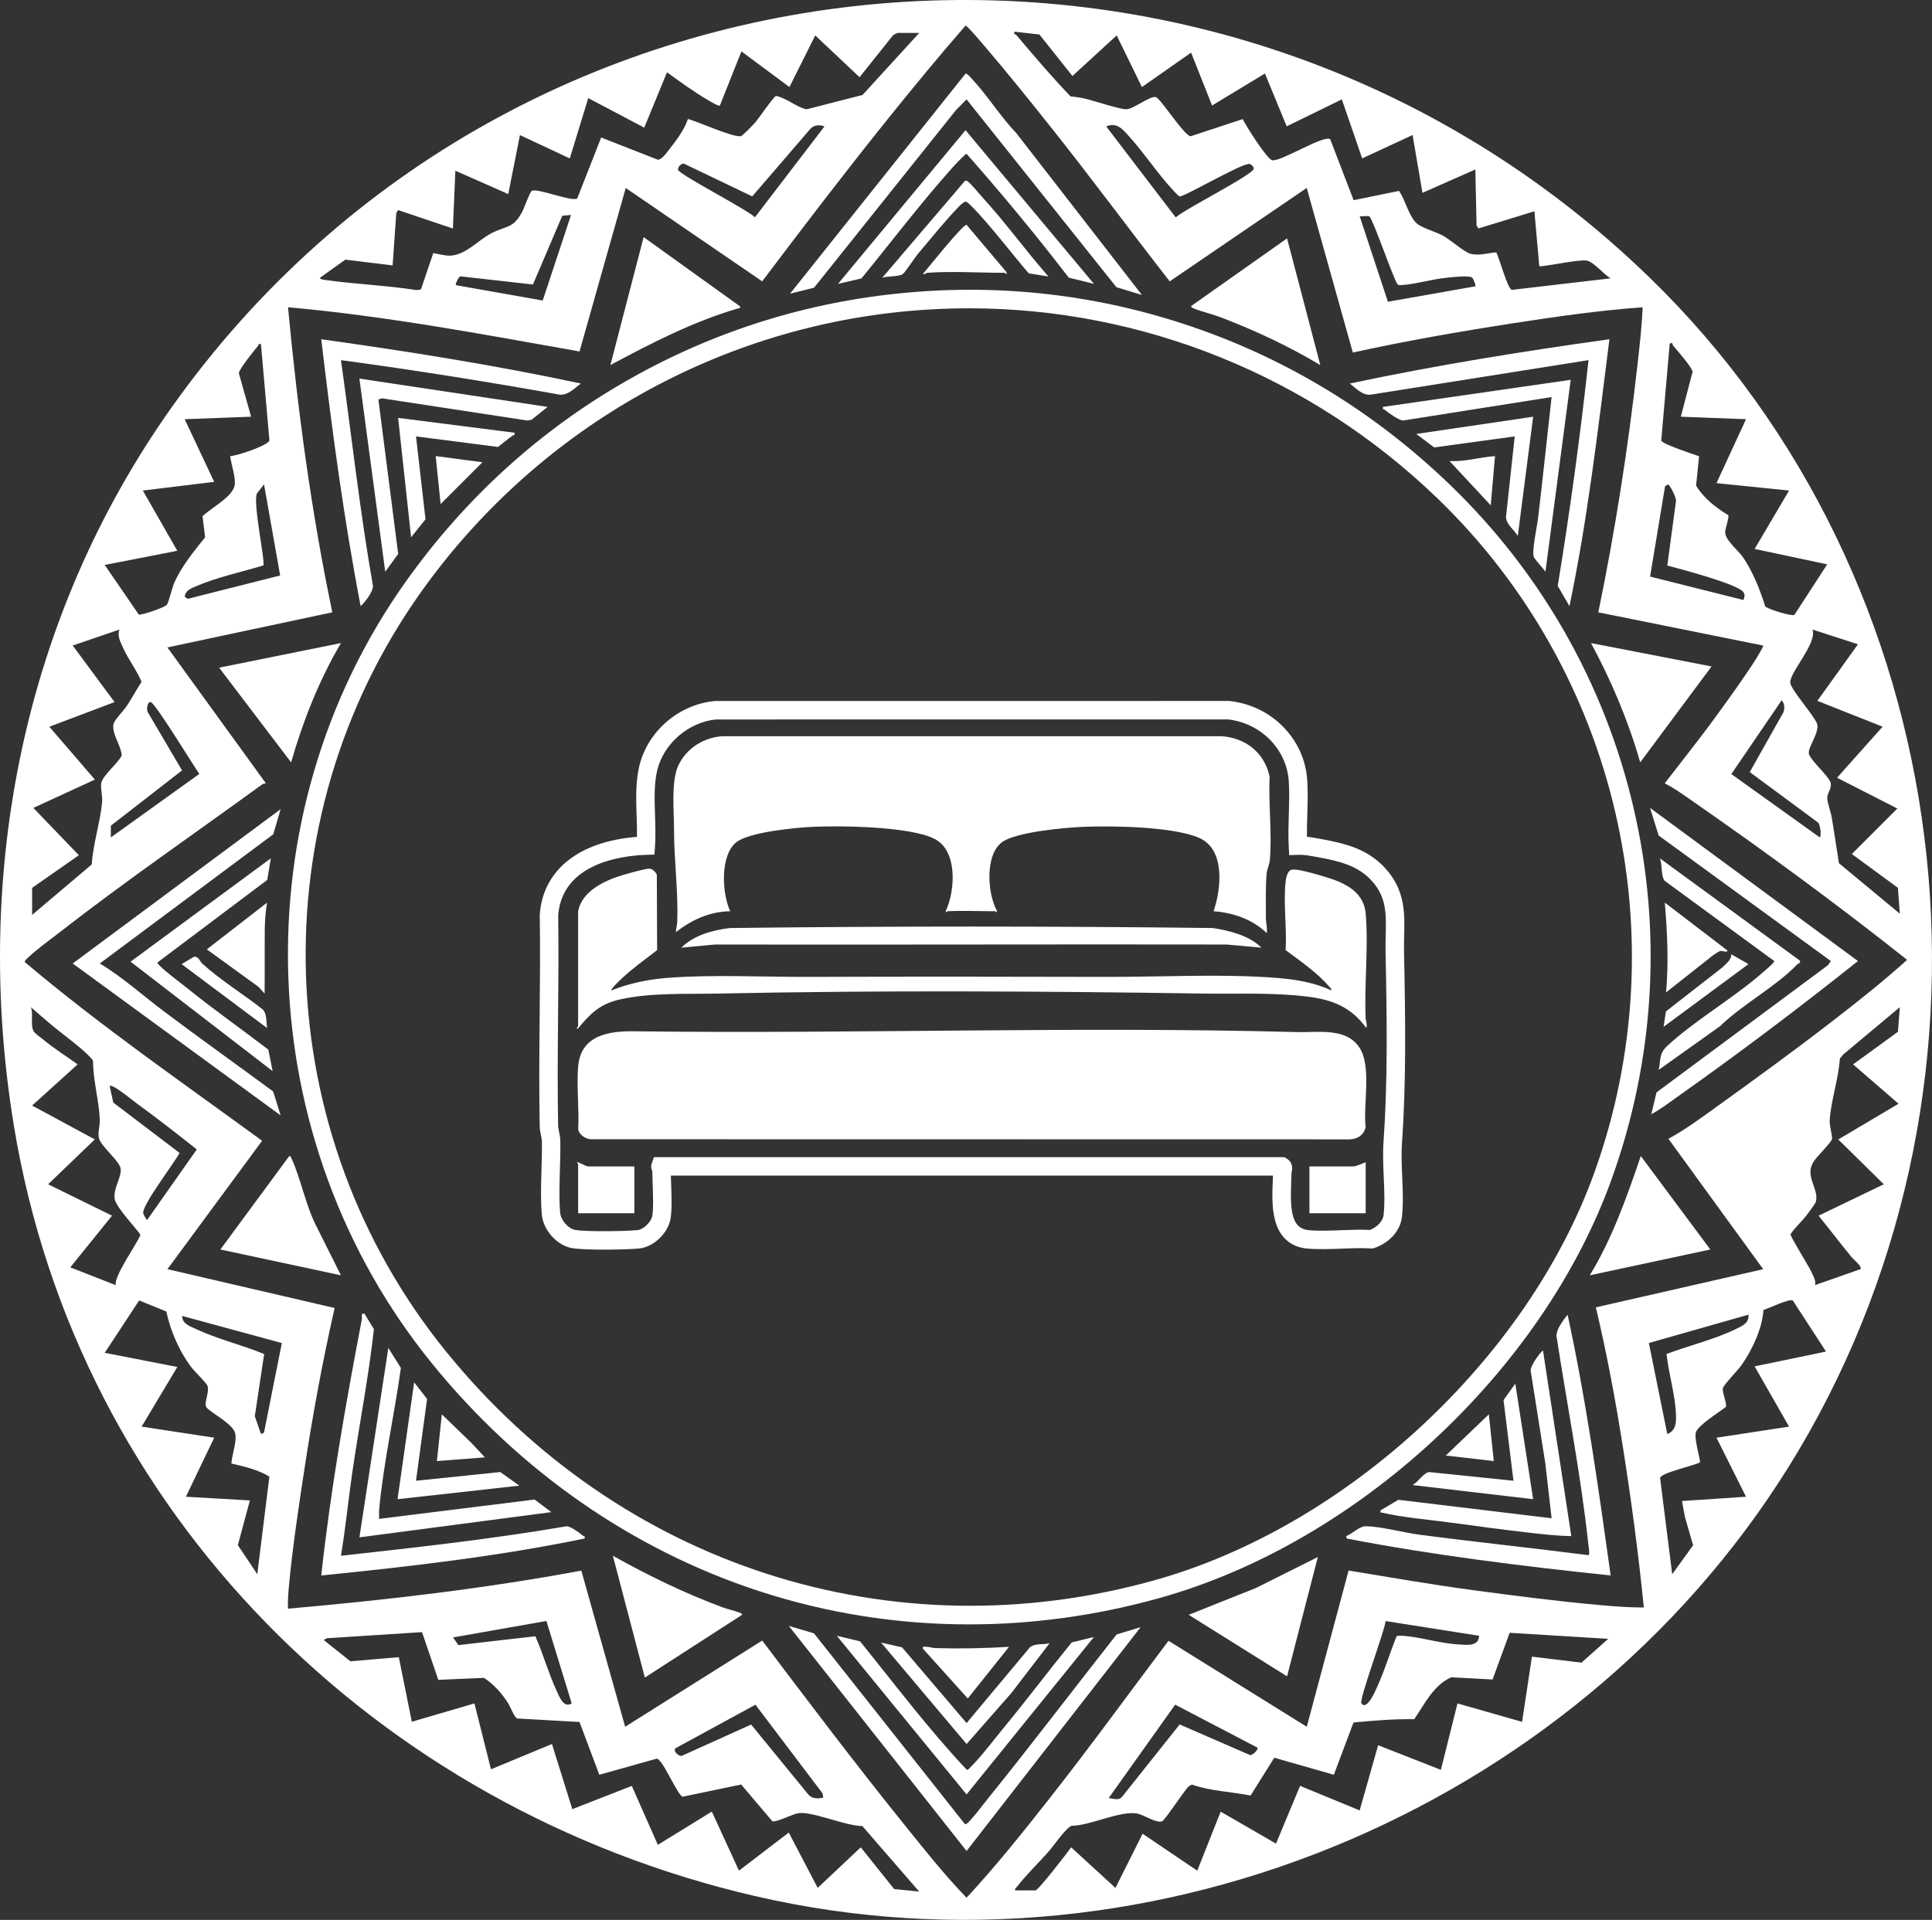 <?xml version="1.0" encoding="UTF-8"?>
<svg xmlns="http://www.w3.org/2000/svg" id="Calque_2" data-name="Calque 2" viewBox="0 0 1729.37 1718.88">
  <rect x="0" y="0" width="1729.37" height="1718.88" fill="#333333" stroke="none"/>
  <defs>
    <style>
      .cls-1 {
        fill: #fff;
      }
    </style>
  </defs>
  <g id="Calque_1-2" data-name="Calque 1">
    <g>
      <path class="cls-1" d="M1476.29,248.22C1092.65-123.81,462.92-71.82,153.4,365.04,21.07,551.82-24.68,781.94,12.42,1007.82c56.94,346.64,324.48,610.94,662.79,689.62,359.82,83.68,747.41-83.48,934.81-398.91,198.74-334.53,145.98-779.07-133.73-1050.31ZM1685.12,650.64l-40.74,45.67,53.97,27.58-40.73,40.73,41.27,30.29,1.66,23.11-54.48-45.18c-2.24-13.63-4.11-27.31-6.44-40.92-.87-5.1-3.78-12.7-4.01-17.03-.27-5.06,4.17-8.49,3.07-13.9-1.18-5.81-19.31-21.21-19.63-26.78-.33-5.74,9.68-18.78,7.5-26.1-3.09-7.97-23.14-30.21-24.03-36.68-1.22-8.88,24.33-35.43,19.84-47.81l40.74,13.21-36.34,50.63,58.36,23.16ZM1627.41,736.43c2,1.87,3.1,12.12,1.54,13.31l-79.19-56.71,45.06-66.1c2.61,2.83,2.78,7,1.69,10.53l-30.25,53.79,61.13,45.18ZM1494.6,307.57l2.19-.55c.11.1.31,1.8,1.11,2.71,3.24,3.7,16.96,19.59,17.15,23.15l-10.52,40.21,58.37,2.21-26.43,57.26,64.97,6.62-30.83,52.28,64.97,13.8-29.4,45.26c-2.26,1.48-24.67-5.29-26.2-7.84-4.23-14.06-11.48-31.87-19.92-43.96-4.25-6.08-16.16-15.41-15.82-22.48.14-3,3.74-13.38,2.74-15.03-11.19-6.81-21.89-15.1-28.79-26.42l2.71-26.32c-4.9-1.73-32.86-10.78-33.9-14.08l7.6-86.81ZM1490.38,435.5l2.55-1.83c1.98.41,7.72,12.07,7.28,14.86l-7.77,57.79c10.97,2.93,63.36,16.62,68.13,23.84,1.76,2.67.82,4.26.1,7.04l-83.64-20.97,13.36-80.72ZM908.17,28.37l22.26,2.53,29.51,37.15,39.63-36.34,22.59,46.23,44.02-30.83,18.76,47.35,47.33-28.64,19.46,47.27,49.39-24.11,18.18,52.84,45.13-20.93,8.83,51.76,47.33-20.92,1.11,50.11,1.64,2.71,50.12-15.38,4.38,49.08c1.75,1.22,34.81-6.21,42.37-4.96,6.31,1.04,15.54,12.68,21.53,15.9l-88.48,10.35c-3.91-1.1-11.28-28.85-13.9-33.58-7.64.5-15.47,3.27-23.2,1.24-5.33-1.4-18.09-12.65-24.55-16.2-7.26-3.99-20.52-7.08-24.97-12.48-6.42-7.8-8.73-19.26-14.32-27.59l-40.68,8.3-20.95-54.57c-5.98-4.14-44.3,20.43-51.95,18.79-4.76-1.02-23.33-30.67-26.4-36.81l-46.64,15.37c-6.06-.85-26.98-34.13-31.12-35.1-5.17-1.22-19.83,10.65-26.22,10.92-5.51.24-29.23-7.64-36.87-9.45-4.39-1.04-8.81-1.59-13.29-2.13-16.72-17.43-32.73-36.28-48.42-54.87-.57-.68-1.31-.88-2.16-.82l.54-2.2ZM1320.6,256.35l-78.26,13.81-25.26-76.57c2.15.42,7.17-.74,8.63.18,3.27,2.05,22.67,59.25,25.49,60.98,1.27.78,2.35.53,3.7.45,11.94-.75,27.11-5.26,39.83-6.52,4.64-.46,20.38-2.44,23.13-.02.94.82,3.49,6.97,2.75,7.71ZM1122.28,151.03c-.93,5.7-62.2,36.29-69.85,43.64l-62.22-81.47c9.74-4.16,15.04,2.88,20.89,9.38,13.41,14.91,25.44,33.31,39.11,47.89,1.18,1.26,4.53,5.03,5.75,5.34,3.28.85,52.48-27.93,61.18-28.88,1.78-1.27,5.4,2.49,5.14,4.09ZM309.16,232.44l42.28,5.2,3.29-46.82,1.65-2.72,49.01,16.49,2.22-51.75,47.34,20.92,10.47-52.84,44.6,20.91,16.54-53.97,50.11,26.41,20.38-49.53c12.03,8.66,24.25,17.67,37.09,25.12,1.64.95,9.18,5.53,10.24,4.62l19.29-48.46,42.96,31.9,23.12-46.2,39.65,37.4,29.81-37.35c.75-.65,3.67-2.28,4.33-2.28h19.27l-50.74,55.53-50.04,12.84c-9.47-2-17.57-9.96-27.37-11.98-1.99.38-15.84,20.6-18.85,24.02-1.63,1.85-11.08,11.55-12.38,11.92-6.47,1.85-39.11-13.23-47.64-15.25-3.12,9.2-10,18.76-16.08,26.34-2.5,3.12-6.99,10.08-10.9,10.1l-50.69-19.89-21.42,54.54c-4.9,3.34-35.93-9.69-40.81-6.68-1.64,1.01-6.75,15.51-8.62,18.94-8.22,15.1-13.86,11.9-27.35,18.9-12.46,6.46-23.87,20.49-38.39,20.06-4.25-.13-9.44-1.64-13.72-2.27l-11,32.51-3.87.64c-26.94-4.28-54.4-5.22-81.37-9.05-1.22-.17-5.14-.4-5.08-2.06l22.69-16.22ZM737.99,113.2l-62.21,81.3c-7.18-6.96-67.49-38.07-68.77-42.36-.72-2.39,3.04-6.41,5.46-5.5l60.87,29.18,52.5-61.02c3.67-3.07,7.85-3.23,12.15-1.6ZM511.13,192.48l-25.33,76.6-77.74-13.79c-.61-.8,2.44-8.15,4.47-7.84l64.52,7.28,26.25-61.58,7.83-.68ZM250.76,515.23l-82.66,20.9-2.7-1.78c.33-5.94,6.14-7.74,10.95-9.81,18.34-7.87,40.19-12.47,59.33-18.3,2.13-2.46-9.67-56.68-5.63-64.56l6.31-8.01,14.4,81.56ZM127.87,439.18l63.85-7.75-26.4-56.12,59.47-2.22-11.01-38.99c.39-3.75,14-20.72,17.29-24.58.68-.79-.04-2.08,2.52-1.39l7.57,86.21c-1.22,4.49-29.26,13.94-35.11,14.01.74,6.82,5.38,20.28,3.94,26.42-2.53,10.86-21.17,19.83-28.68,27.48l2.28,18.81c-9.97,12.46-21.72,26.7-27.93,41.53-1.81,4.31-4.51,16.49-6.37,18.96-1.69,2.24-22.64,9.4-25.05,8.72l-30.49-44.47,64.95-12.67-30.84-53.95ZM132.83,638.5c-2.19-2.18-1.2-10.62,2.17-9.89,3.98.86,38.17,56.89,43.44,64.28l-79.21,56.85-.02-10.47,63.74-49.52-30.14-51.25ZM28.75,794.9l41.86-29.2-40.75-42.37,55.06-25.36-40.74-47.33,58.37-22.05-37.44-50.64,41.84-14.32c-2.26,5.45.85,11.04,3.12,16.15,4.7,10.6,12.17,19.93,16.66,30.66-4.66,7.09-8.69,14.76-13.38,21.8-2.6,3.91-10.86,12.27-11.68,15.86-1.95,8.49,6.74,19.45,7.32,28.17-3.36,7.26-16.89,17.69-18.31,24.72-.97,4.81,1.25,11.23.72,17.23-1.57,17.64-8.18,37.53-9.26,55.71l-53.38,45.19v-24.23ZM43.07,1060.3l41.82-40.18-56.14-30.3,40.73-36.88c-10.17-7.37-21.03-14.11-30.7-22.14-2.3-1.91-7.63-5.51-8.79-7.73-2.96-5.68.08-14.81-2.33-21.34,5.6,5.04,11.42,9.88,17.15,14.78,10.38,8.87,27.03,20.58,35.74,29.79,1.11,1.17,2.21,2.28,2.77,3.84-.09,17.06,5.46,35.75,5.99,52.38.18,5.56-1.86,11.31-.83,16.26,1.58,7.61,18.81,20.52,19.56,27.87.79,7.66-7.3,18.27-5.26,27.21,1.75,7.67,17.73,24.27,22.78,31.29.82,3.24-24.11,37.08-21.92,45.48l-40.72-15.97,37.39-46.27-57.23-28.09ZM101.39,987.13l-3.25-14.91c1.64-.36,2.59.35,3.93,1.02,5.78,2.9,15.92,11.43,21.75,15.69,17.72,12.94,35.14,26.52,52.34,40.16l-44.43,63.14c-.76-.02-3.47-5.13-3.56-6.2-.67-7.65,27.76-44.65,32.56-53.81l-59.33-45.09ZM230.31,1409.42l-17.39-26.06,10.76-40.01-57.27-3.31,25.33-52.85-64.97-9.93,31.95-53.39-64.98-12.69,30.82-46.88,24.32,9.91c3.85,17.9,11.81,36.23,23.08,50.71,2.71,3.48,12.93,13.22,13.8,15.94,1.86,5.82-3.2,14.35-1.17,18.76,1.71,3.71,20.32,13.04,25.01,21.28,3.89,6.84-2.23,21.35-2.43,29.4,11.35,2.62,24.31,5.7,33.96,11.74l-10.82,87.37ZM236.3,1282.73l-2.68,1.15-5.53-15.96,8.36-55.65c-19.54-8.06-41.42-13.25-60.52-22.15-5.34-2.49-13.2-5.01-12.82-11.95l89.18,24.27-16,80.29ZM800.34,1691.25l-29.87-37.34-38.53,36.34-25.9-49.54-44.58,34.12-24.29-52.9-48.33,29.78-23.31-52.77-53.25,20.81-18.22-58.32-54.58,22.65-14.8-58.99-56.05,16.43-11.64-57.85-43.32,3.71-23.9-19.05,2.77-1.59,85.22-5.48,14.57,42.72,40.88-1.77c8.59,5.53,16.03,13.93,21.53,22.52,2.12,3.32,5.48,12.58,8.19,13.84l55.78,3.15,17.76,47.23,51.14-14.34c1.73.02,2.3,1.26,3.3,2.28,4.89,4.98,16.15,30.54,20.11,31.72l52.43-10.92,27.95,32.97c3.73.95,18.25-6.61,23.19-7.31,12.71-1.81,42.45,11.58,57.27,11.5l50.93,58.72-22.46-2.31ZM405.51,1466.02l83.58-14.74,22.66,73.82c-7.34,4.6-11.14-6.27-13.69-11.75-7.12-15.31-11.98-32.85-18.84-48.4l-68.93,7.93-4.79-6.86ZM604.67,1565.21l71.54-38.96,60.03,79.32.69,3.78c-4.42,1.19-9.4,1.15-12.86-2.07l-51.73-63.28-62.08,28.01c-2.47.75-8.25-4.43-5.59-6.79ZM1415.61,1488.57l-44.35-5.35-8.82,58.37-57.82-16.49-14.87,59.45-56.15-22.03-16.54,58.37-53.33-22-21.56,51.73-49.53-28.63-20.94,52.86-48.94-33.09-24.3,48.51-39.63-36.32c-3.4,4.78-29.43,38.53-31.94,38.53h-18.17c-.48-1.92.79-2.2,1.64-3.31,7.89-10.3,19.84-21.79,28.66-31.91,4.31-4.95,15.18-20.88,20.31-22.64,16.43.07,44.51-14.27,59.32-10.76,5.55,1.31,16.38,8.57,21.49,6.79,2.67-.93,19.81-27.45,23.83-31.25l2.81-1.65c17.02,5.92,35.07,6.33,52.64,9.82l21.22-33.85,53.3,15.25,17.62-46.82c18.11-1.66,36.12-3.22,54.34-2.92,9.52-13.85,17-30.11,33.03-37.55l37.1,2,15.28-41.81,88.22,5.4-23.92,21.33ZM992.4,1609.86l59.52-83.67,73.74,38.54c1.07,1.46-5.26,8.27-7.73,6.17l-61.99-26.99-50.3,63.22c-3.85,5.71-7.61,3.28-13.24,2.72ZM1240.28,1451.36l83.62,13.14c-.23,10.13-11.56,8.14-19.26,7.69-16.35-.95-35.42-7.21-50.73-7.73-1.3-.04-2.7-.23-3.84.54-5.83,14.57-10.56,30.36-17.06,44.61-1.3,2.86-9.3,22.47-14.35,15.49-2.44-3.37,20.76-64.62,21.63-73.74ZM1431.28,1436.96c-37.63-3.37-75.84-8.3-113.3-13.35-37.06-5-73.95-11.44-110.82-17.49l-37.46,139.87-123.75-77c-35.76,47.54-70.74,95.76-107.55,142.5-23.51,29.86-47.38,59.74-73.21,87.56-20.46-21.15-38.73-44.35-57.17-67.25-43.03-53.41-84.41-108.29-125.76-162.99l-122.67,77.18-39.24-139.79c-86.74,16.12-174.58,26.35-262.53,34.06-.4-8.26.43-16.45,1.23-24.64,3.21-32.87,8.41-67.32,13.4-100.04,7.39-48.44,16.2-96.78,27.1-144.51l-149.67-34.78,84.75-114.95c-71.56-52.3-144.66-102.72-212.42-159.97-.25-1.52,2.2-3.29,3.21-4.26,7.48-7.21,19.6-15.89,28.12-22.53,58.88-45.89,120.46-88.1,180.77-132.04,1.04-.76,2.4-1.11,3.67-1.26l-88.13-121.64,147.61-31.43c-18.87-90.05-31.06-181.45-39.65-273.12,87.71,7.82,174.37,24.22,260.93,39.56l41.37-146.35,122.14,83.58c36.68-48.64,73.77-97.19,111.92-144.71,22.85-28.46,46.1-56.68,70.06-84.19,1.45-.25,14.61,15.45,16.89,18.11,20.26,23.63,40.09,48.37,59.47,72.69,36.19,45.43,70.7,92.34,106.45,138.12l122.64-83.63,41.26,147.37c46.95-10.33,94.73-18.68,142.29-26.04,38.83-6.01,77.91-11.65,117.11-14.51-.67,17.01-2.64,34.11-4.55,51.08-8.37,74.44-20,148.77-35.11,222.05l147.58,29.75c.54.52-5.07,9.81-5.91,11.15-10.56,16.86-24.36,35.7-36.14,51.97-14.82,20.46-30.69,40.18-46.05,60.21,7.41,3.8,14.44,8.69,21.27,13.44,66.6,46.23,132.21,94.23,195.67,144.62-21.87,19.69-45.08,38.07-68.38,56.05-33.37,25.76-67.74,50.73-101.96,75.35-13.98,10.06-28.31,20.63-43.3,28.85l84.8,116.71-149.78,34.16c9.76,40.98,17.44,82.44,24.05,124.08,7.62,47.98,14.04,96.38,18.91,144.64-13.39.02-26.84-1.02-40.2-2.21ZM1475.91,1202.42l89.17-25.37c.72,7.74-5.9,10.23-11.71,13.05-18.94,9.2-41.83,14.65-61.62,22.14,1.83,17.4,7.66,35.99,8.41,53.41.32,7.42.26,15.22-7.74,18.22l-16.5-81.46ZM1570.59,1223.32l30.84,53.95-64.97,9.92,26.43,52.85-57.3,3.83,2.56,14.03,7.38,25.6-18.7,25.93-10.86-86.25c1.11-4.73,30.45-10.89,35.73-13.92.77-1.12-5.42-20.8-3.7-26.8,1.85-6.45,21.19-18.3,26.8-22.83,1.36-2.59-3.38-12.93-2.59-16.8.6-2.97,13.82-16.5,16.75-20.73,9.63-13.9,18.36-32.33,19.55-49.28,4.56-1.35,23.17-10.42,26.27-8.48l29.72,45.73-63.88,13.24ZM1699.43,988.18l-53.94,31.98,40.74,40.14-58.35,28.1c9.95,12.43,19.65,25.1,29.75,37.41,1.59,1.94,9.62,8.22,7.68,10.48l-40.75,14.32c1.41-3.41-1.82-8.93-3.46-12.5-2.26-4.9-18.74-31.18-18.38-33.03,3.88-6.04,9.85-11.15,14.11-16.7,1.6-2.09,8.13-10.73,8.56-12.36,3.11-11.63-10.05-22.27-2.38-35.42,2.92-5.01,15.86-17.18,16.8-20.73.68-2.58-2.26-11.35-2.03-16.23.81-17.4,8.08-38.01,9.1-55.91l3-3.61,50.67-42.38-1.65,22.02-40.17,29.19,40.71,35.24Z"></path>
      <path class="cls-1" d="M883.35,1611.5c-4.61,5.71-10,13.02-14.83,18.21-.84.9-3.6,4.25-4.95,3.28l-134.97-170.66-22.53-6.65,159.13,201.52,155.84-200.41-21.54,6.53c-38.79,49.32-76.72,99.35-116.15,148.16Z"></path>
      <path class="cls-1" d="M855.87,98.35l9.33-9.37,134.12,168.16,22.81,6.93-112.35-144.79c-14.34-14.98-26.03-34.09-40.15-49.05-1.09-1.15-3.86-4.56-5.37-4.31l-157.09,197.04,21.55-5.42,127.16-159.18Z"></path>
      <path class="cls-1" d="M1393.26,1196.27c9.55,62.02,21.75,123.9,28.5,186.34.21,1.91,1.49,9,.16,9.78-50.34-6.5-100.93-11.74-151.28-18.35-14.05-1.85-34.48-7.33-47.58-7.59-6.55-.13-12.22,6.65-18.1,8.87l.67,2.18c77.96,15.02,157.11,24.71,236.1,33.03-10.92-78.12-21.81-156.41-38.55-233.47-3.87,4.98-10.17,12.85-9.92,19.21Z"></path>
      <path class="cls-1" d="M521.84,1374.97c-2.79-2.42-11.19-8.5-14.53-8.52-66.97,11.51-134.59,18.96-202.12,26.46,4.09-24.59,6.53-49.47,10.09-74.15,6.2-42.93,14.72-85.83,19.4-128.81l-8.59-13.99-2.19.55c0,1.78.21,3.62-.13,5.37-14.48,75.78-27.84,151.87-36.21,228.65,78.86-7.92,158.01-17.04,235.69-33.05.68-2.56-.63-1.84-1.4-2.51Z"></path>
      <path class="cls-1" d="M1227.51,353.25l194.4-30.82c-7.32,67.63-16.59,135.03-27.56,202.13l10.5,18.13c16.47-78.79,25.64-159.08,35.78-238.97-77.84,10.84-155.55,23.33-232.37,39.65,5.47,4.27,11.86,11.24,19.25,9.88Z"></path>
      <path class="cls-1" d="M333.86,524.59c-11.8-67.03-19.17-134.77-28.67-202.15,65.39,8.81,130.58,19.23,195.52,30.84,7.57.98,13.54-5.8,19.23-9.9-76.81-16.45-154.54-28.75-232.37-39.65,9.42,80,20.06,159.9,35.25,238.98,3.86-3.69,11.15-12.73,11.04-18.11Z"></path>
      <path class="cls-1" d="M244.53,977.25c-32.49-24.06-65.54-47.45-97.83-71.78-19.03-14.34-36.92-30.54-57.39-42.85l155.27-115.66,6.64-22.53-186.13,138.19,186.12,136.02-6.68-21.39Z"></path>
      <path class="cls-1" d="M1484.72,748.07l154.15,112.4-2.78,3.79-153.3,113.76-4.7,19.52c8.34-4.33,15.82-10.21,23.47-15.62,54.96-38.87,108.92-79.54,161.52-121.49l-186.09-137.11,7.73,24.75Z"></path>
      <path class="cls-1" d="M662.01,273.99l-85.89-61.69-29.74,114.53c36.61-19.6,74-38.91,114.02-50.63,1.22-.36,3.38-.39,1.6-2.22Z"></path>
      <path class="cls-1" d="M1068.88,276.25c7.11,2.93,16.35,4.98,24.02,7.92,30.71,11.77,60.73,25.81,88.92,42.68l-29.74-113.43-85.89,60.59c.12,1.45,1.57,1.8,2.68,2.26Z"></path>
      <polygon class="cls-1" points="1064 1445.76 1152.08 1500.84 1179.62 1394.02 1124.2 1421.74 1064 1445.76"></polygon>
      <path class="cls-1" d="M661.4,1443.63c-4.67-1.79-10.21-2.93-15.08-4.74-33.82-12.58-66.28-28.42-97.73-45.98l28.63,109.02,87-56.17c-.16-1.68-1.66-1.69-2.81-2.13Z"></path>
      <path class="cls-1" d="M305.18,575.75l-109.03,22.03,64.43,84.78c10.63-37.15,25.04-73.46,44.6-106.81Z"></path>
      <path class="cls-1" d="M1468.18,682.56l63.86-85.89-107.92-20.92c18.32,33.85,33.43,69.74,44.07,106.81Z"></path>
      <path class="cls-1" d="M284.07,1099.6c-10.16-18.95-14.35-42.98-22.88-61.92-.49-1.09-.74-2.58-2.24-2.7l-61.69,83.69,107.92,23.13-21.11-42.2Z"></path>
      <path class="cls-1" d="M1423.02,1141.8l107.92-23.12-62.22-83.67c-12.58,36.61-25.44,73.7-45.7,106.79Z"></path>
      <polygon class="cls-1" points="475.85 375.8 490.2 364.3 321.71 338.96 344.84 511.86 356.43 495.93 338.7 357.64 341.91 356.64 472.06 376.5 475.85 375.8"></polygon>
      <path class="cls-1" d="M321.71,1376.38l171.8-22.56-14.99-11.27-139.19,17.31c0-3.07-.15-6.14.14-9.21,3.99-42.1,13.6-84.06,19.35-125.93l-11.22-17.93-25.88,169.59Z"></path>
      <path class="cls-1" d="M1372.93,498.63c1.07,2.5,8.45,10.2,10.42,13.23l22.62-171.81-167.97,24.24c-.63,2.54.47,1.81,1.39,2.52,3.6,2.79,12.62,9.69,16.71,9.65l132.77-20.98c-4.05,36.14-7.84,72.34-12.11,108.47-.82,6.91-5.81,30.03-3.82,34.68Z"></path>
      <path class="cls-1" d="M1235.8,1352.18c-.31,2.94-.01,1.76,1.64,2.16,17.61,4.24,41.18,6.18,59.63,8.67,22.99,3.11,46.23,6.27,69.25,8.94,13.33,1.55,26.8,3.11,40.17,3.33l-25.34-166.29c-3.6,3.16-11.09,13.65-11.05,18.09l13.11,82.83,5.67,49.42-137.16-16.54-15.92,9.38Z"></path>
      <path class="cls-1" d="M749.01,1464.51l116.19,142.04,113.99-140.94-19.9,4.87c-20.43,25.11-39.93,51.07-60.53,76.04-8.85,10.74-20.7,26.56-30.23,35.84-.87.84-1.75,2.35-3.18,2.1-34.21-36.29-64.16-76.2-95.47-114.95l-20.87-5Z"></path>
      <path class="cls-1" d="M979.19,254.14l-114.93-137.57-114.14,137.57,21-4.87c27.15-33.27,53.27-67.78,81.95-99.76,1.65-1.84,11.07-11.94,12.14-11.79,31.72,35.9,62.23,72.85,91.46,110.86l22.51,5.56Z"></path>
      <path class="cls-1" d="M1539.67,918.71c19.96-19.45,49.96-35.34,68.84-55.07,1.09-1.14,4.03-1.65,2.31-3.79l-125.02-91.37c2.37,5.56.68,16.26,4.48,20.29l97.94,71.69c.36,1.55-14.54,13.8-17.1,15.92-24.2,19.93-56.82,39.56-78.73,60.04-7.67,7.17-5.51,11.77-7.69,21.48l54.97-39.18Z"></path>
      <path class="cls-1" d="M242.4,768.47l-125.54,92.52,127.19,98.01-3.87-19.26c-23.9-18.31-48.64-35.67-72.07-54.58-6.68-5.4-19.51-14.75-24.84-20.31-.82-.86-2.52-1.88-2.18-3.28l98.1-73.75,3.22-19.35Z"></path>
      <polygon class="cls-1" points="370.71 1237.63 355.85 1342.24 464.87 1330.12 447.81 1317.93 372.36 1325.74 382.28 1252.51 370.71 1237.63"></polygon>
      <path class="cls-1" d="M1264.43,1329.59l107.92,12.65-15.97-103.49-10.53,14.78,8.87,72.2-75.5-7.77c-4.97.68-9.97,9.01-14.8,11.62Z"></path>
      <path class="cls-1" d="M459.03,389.87c.99-.67,2.04.17,1.43-2.46l-104.09-13.27,11.61,106.88,12.9-16.09-8.5-74.22,73.29,9.45c4.61-3.35,8.63-7.06,13.38-10.29Z"></path>
      <path class="cls-1" d="M1358.6,479.92l13.75-106.82-104.61,15.43,16.02,12.06,72.08-9.87-7.79,72.15c.21,6.85,7.31,11.32,10.56,17.04Z"></path>
      <path class="cls-1" d="M788.65,1470.57l76.56,90.86,40.16-45.74,34.17-44.56c-5.8,1.72-12.86-.21-17.69,3.77l-56.65,67.78-57.75-67.78-18.81-4.32Z"></path>
      <path class="cls-1" d="M938.44,247.53c-20.59-23.5-38.96-49.03-60.11-72.03-2.61-2.84-9.87-11.97-12.58-13.37-.85-.44-1.35-.73-2.18,0l-73.8,86.51c4.33-1.49,15.02-.91,18.25-3.21,2.32-1.65,10.7-14.65,13.71-18.23,11.03-13.08,24.07-29.28,35.75-41.34,2.02-2.08,3.95-4.34,6.81-5.34,1.65-.14,8.18,6.97,9.73,8.64,16.2,17.4,31.26,37.51,46.85,55.57l17.56,2.8Z"></path>
      <path class="cls-1" d="M185.14,849.98l46.26,33.56,5.48,6.06c-.06-6.06.1-12.14.06-18.21-.04-5.24-.06-10.07,0-15.33.18-16.04-.74-32.11,2.15-47.95l-53.95,41.86Z"></path>
      <path class="cls-1" d="M1533.45,855.22c1.91-1,4.31-3.22,6.31-3.7,2.55-.62,5.9,1.8,6.6-.44l-56.15-42.97c2.2,26.63,3.55,53.79,1.1,80.39l42.15-33.28Z"></path>
      <path class="cls-1" d="M903.2,1474.42c-21.67,1.31-43.8,1.76-65.58,1.14-3.13-.09-5.85-1.14-8.73-1.2-1.46-.03-3.46-.57-2.79,1.68l40.17,44.62,36.93-46.25Z"></path>
      <path class="cls-1" d="M826.11,245.33c1.65.67,3.06-1.03,3.85-1.09,21.73-1.59,47.2,0,69.38,0,.45,0,1.93,2.84,1.64-.54l-35.8-42.43c-3.71,0-34.45,38.52-39.08,44.06Z"></path>
      <path class="cls-1" d="M1565.09,863.16l-15.41-8.8c.16,5.35-4.5,8.06-7.7,11.58l-50.75,39.56-2.13,13.83,75.99-56.17Z"></path>
      <path class="cls-1" d="M181.12,862.79c-2.13-1.93-3.34-6.65-7.44-6.24l-11.13,6.63,76.54,57.26c-.82-5.42-.01-12.38-3.79-16.57-17.68-14-37.45-25.93-54.18-41.09Z"></path>
      <polygon class="cls-1" points="395.5 1266.26 391.08 1308.11 434.03 1304.8 422.34 1292.27 395.5 1266.26"></polygon>
      <polygon class="cls-1" points="1294.17 1303.16 1337.11 1308.1 1332.7 1266.26 1294.17 1303.16"></polygon>
      <polygon class="cls-1" points="431.83 413.86 389.99 408.34 394.4 451.29 431.83 413.86"></polygon>
      <path class="cls-1" d="M1334.37,452.39l3.84-44.04c-13.66.9-26.97,5.21-40.74,4.41l36.89,39.64Z"></path>
      <path class="cls-1" d="M1172.1,1044.29v41.96h50.35v-45.69c-2.19.89-8.89,3.73-10.72,3.73h-39.63Z"></path>
      <path class="cls-1" d="M516.57,1040.57c-.24.68.93,1.1.93,1.39v44.29h50.35v-41.96h-41.49c-2,0-8.99-4.34-9.79-3.72Z"></path>
      <path class="cls-1" d="M606.12,826.59c-.12,2.66-1.29,5.18-.96,7.89,14.12-11.06,30.24-18.36,48.48-18.66-7.41-15.75-9.22-49.53,5.15-61.51,11.25-9.38,53.47-13.35,68.94-14.05,25.24-1.14,87.8-.42,109.31,11.06,20.31,10.84,17.94,46.24,9.64,64.06-.24,2.84.96.47,1.39.45,13.95-.65,28.82,0,42.89,0,.38,0,1.64,2.4,1.39-.45-8.51-15.41-10.79-49.4,4.21-61.09,12.18-9.49,57.26-13.38,73.62-14.03,25.99-1.03,79.71-.23,103.07,9.85,23.72,10.23,19.92,45.65,13.07,65.72,17.32,1.27,35.02,7.31,47.54,19.59.82-4.36-.76-9.53-.74-13.52.07-11.64-.46-29.05.74-40.1.43-4,2.46-7.65,2.84-12.08,2-23.69-1.36-50.39-.27-74.39-4.44-21.39-21.52-34.78-43.07-36.19h-446.74c-16.71,1.11-32.1,10.78-39.32,25.96-6.77,14.22-3.93,41.06-3.96,57.58-.06,28.04,4.02,55.68,2.8,83.92Z"></path>
      <path class="cls-1" d="M653.29,830.87c-15.73,2.02-31.83,6.25-43.48,17.59l30.27-2.83c152.72.28,305.42-.3,457.92,0l31.2,2.83c-11.47-11.11-28.14-15.09-43.48-17.59-144-1.75-288.41-1.74-432.43,0Z"></path>
      <path class="cls-1" d="M1161.34,924.04c-196.93-5.3-394.7,1.72-591.81-.7-23.85-.51-49.78,2.9-52.06,31.86-1.41,17.96,1.07,37.77.09,55.93.75,4.71,6.23,8.21,10.75,8.83l679.73.12c7.1-.18,12.65-3.8,14.36-10.82-2.39-20.13,5.85-55.39-6.06-72.15-12.25-17.23-36.71-12.58-55-13.07Z"></path>
      <path class="cls-1" d="M1222.48,818.13c-1.92-22.22-22.86-29.26-41.07-34.47-5.17-1.48-21.15-6.23-25.44-4.94-3.61,1.08-4.85,7.34-5.21,10.65-2.1,19.2,1.2,41.72.04,61.27,13.09,9.89,28.42,20.14,39.01,32.79.88,1.05,2.26,1.52,1.85,3.27-15.04-7.12-32.37-9.86-48.95-11.18-48.78-3.87-103.43-.76-152.96-.9-88.38-.25-177.32-.31-265.68,0-41.29.14-86.12-2.28-126.85.9-17.09,1.33-34.01,4.88-49.89,11.18-1.08-1.03,8.11-9.62,9.31-10.73,9.82-9.18,20.96-17.09,31.56-25.32l-.26-67.5c-1.09-2.37-3.77-5.32-6.53-5.42-3.74-.14-19.45,4.37-24.03,5.74-15.72,4.68-37.01,14.31-39.9,32.84v102.57c0,.16-2,1.63-.47,2.33,11.37-13.71,20-22.42,37.93-26.41,27.95-6.21,59.41-4.65,88-5.25,143.58-3,289.9-2.19,433.52,0,31.26.48,64.08-1.15,95.03,2.88,21.9,2.85,38.14,9.58,51.41,27.85,1.34-2.68-.39-5.92-.51-8.82-1.28-30.17,2.62-63.79.07-93.32Z"></path>
      <path class="cls-1" d="M1256.78,852.53c-.1-4.99.02-9.91.13-14.67.49-20.01.99-40.7-16.66-60.22-15.94-17.63-35.75-22.44-58.1-26.52l-1.36-.25c-3.56-.65-7.19-1.32-10.93-1.72-.07-6.52.13-13.22.33-19.77.31-10.29.64-20.92-.07-31.18-2.52-36.66-31.68-66.34-69.33-70.58l-.46-.05-460.19.05-.84.04c-32.14,3.31-59.72,27.29-67.08,58.32-3.39,14.3-2.87,29.79-2.37,44.77.22,6.42.42,12.59.33,18.51-51.69,3.96-84.01,29.48-87,69.23l-.03.37v.37c.46,30.04.18,60.67-.09,90.29-.3,32.46-.61,66.03.05,99.06.06,2.79.63,5.56,1.14,8.01.38,1.83.77,3.72.8,4.97.16,8.06-.09,16.55-.36,25.53-.41,13.61-.83,27.69.31,40.39,1.26,13.98,13.69,27.72,27.16,29.99,5.72.96,16.98,1.34,28.49,1.34,12.27,0,24.83-.42,31.24-.99,13.05-1.16,26.3-13.8,28.37-27.04,1.31-8.39.85-20.92.45-31.97-.08-2.16-.16-4.27-.22-6.27h538.98c-.05,1.45-.12,2.97-.18,4.54-.46,10.75-1.03,24.12,2.04,35.51,5.17,19.18,18.4,24.31,28.59,25.23,10.05.92,20.72.5,31.03.1,9.18-.36,17.85-.7,26.06-.18l1.56.1,1.49-.48c11.21-3.6,23.24-13.61,24.85-27.85,1.3-11.46.76-24.04.23-36.2-.43-9.99-.88-20.32-.24-29.46,3.87-55.23,3.14-110.26,1.88-171.32ZM1238.63,1054.02c.5,11.53,1.01,23.45-.14,33.63-.72,6.37-6.58,11.3-12.16,13.51-8.54-.43-17.42-.08-26.03.25-10.24.4-19.9.77-28.89-.04-14.72-1.34-16.81-15.73-15.62-43.59.12-2.83.23-5.5.28-7.99.02-.09.05-.18.07-.27,1.88-7.16-1.96-10.77-4.43-12.28l-1.99-1.22h-564.34l-1.98,5.44c-.72,1.98-.82,4.58.46,7.04.05,3.33.19,7.04.33,10.91.38,10.31.81,21.99-.26,28.82-.9,5.76-7.97,12.64-13.52,13.13-12.46,1.11-45.86,1.46-55.52-.18-6.08-1.03-12.87-8.69-13.46-15.18-1.05-11.72-.65-25.29-.25-38.41.26-8.8.53-17.89.36-26.36-.06-2.79-.63-5.56-1.14-8-.38-1.83-.77-3.72-.8-4.97-.65-32.79-.34-66.24-.05-98.58.27-29.59.55-60.19.1-90.31,3.76-46.42,56.28-53.25,78.73-54.02l7.44-.26.51-7.43c.61-8.92.3-18.35,0-27.46-.47-13.89-.95-28.26,1.93-40.4,5.64-23.79,27.59-42.93,52.29-45.66l458.81-.05c29.51,3.53,52.29,26.69,54.25,55.24.65,9.44.35,19.21.04,29.55-.29,9.43-.58,19.18-.09,28.64l.43,8.14,8.15-.32c4.94-.2,10.13.76,15.64,1.77l1.38.25c20.02,3.65,36.33,7.55,48.82,21.35,13.23,14.63,12.87,29.68,12.4,48.74-.12,4.94-.24,10.06-.13,15.41,1.26,60.65,1.98,115.29-1.84,169.82-.71,10.07-.24,20.88.21,31.33Z"></path>
      <path class="cls-1" d="M1283.18,1289.48c36-33.32,67.91-70.09,94.82-109.29,27.66-40.29,49.43-82.28,64.71-124.79,38.49-107.11,45.21-222.07,19.44-332.46-25.72-110.19-82.44-210.02-164.02-288.7-66.82-64.44-144.47-112.08-230.78-141.61-82.9-28.36-169.33-38.62-256.9-30.5-87.49,8.12-170.48,34.06-246.65,77.12-79.28,44.81-146.69,105.78-200.38,181.22-36.73,51.61-64.44,108.84-82.33,170.08-17.41,59.57-25.15,121.48-23,184.02,2.14,62.44,14.08,123.69,35.47,182.04,21.93,59.83,53.27,115.05,93.14,164.15,78.21,96.3,179.5,166.79,292.92,203.83,60.68,19.82,123.94,29.74,187.81,29.74,56.71,0,113.91-7.83,170.17-23.51,43.54-12.13,87.04-30.7,129.3-55.2,41.21-23.89,80.34-52.87,116.29-86.15ZM1033.15,1414.91c-235.15,65.53-477.95-12.85-633.64-204.57-159.03-195.82-168.34-475.57-22.64-680.29,102.23-143.64,260.82-235.3,435.1-251.47,18.47-1.71,36.93-2.56,55.32-2.56,155.27,0,305.63,60.44,419.36,170.11,161.25,155.5,216.4,392.46,140.5,603.68-60.02,167.04-222.04,317.17-394.01,365.09Z"></path>
    </g>
  </g>
</svg>
